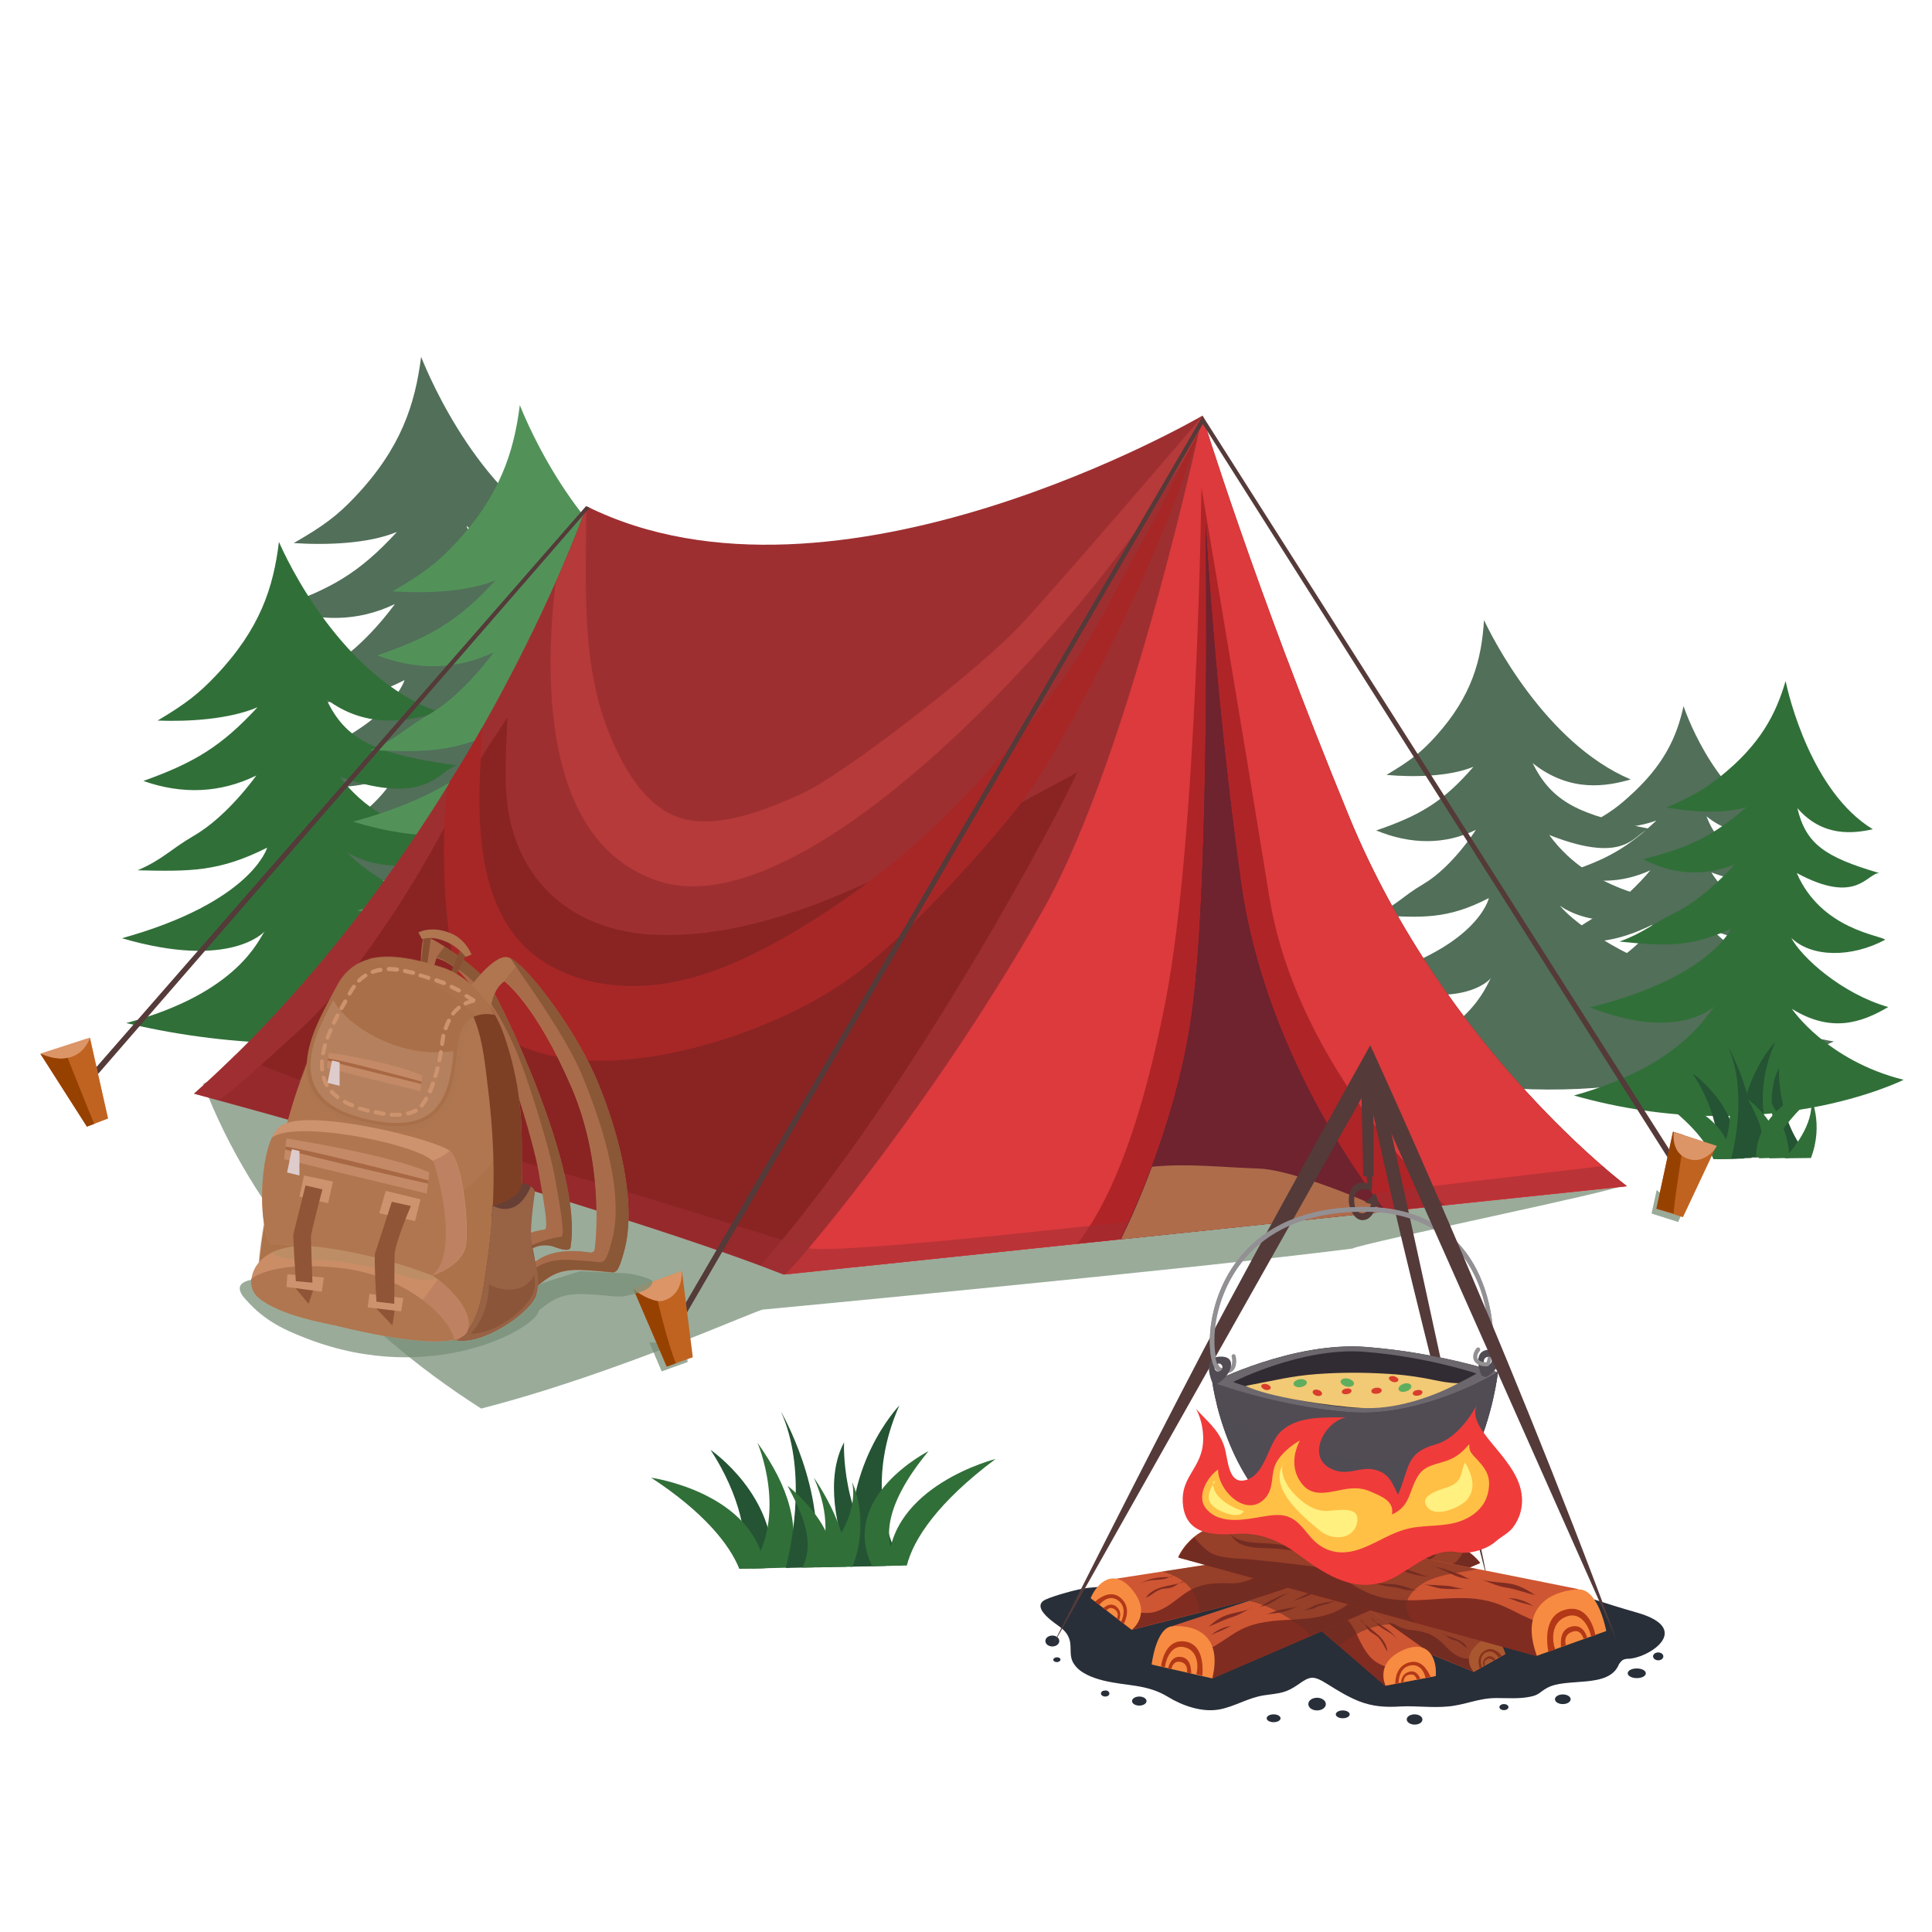 <?xml version="1.0" encoding="utf-8"?>
<!-- Generator: Adobe Illustrator 25.4.1, SVG Export Plug-In . SVG Version: 6.00 Build 0)  -->
<svg version="1.1" id="レイヤー_1" xmlns="http://www.w3.org/2000/svg" xmlns:xlink="http://www.w3.org/1999/xlink" x="0px"
	 y="0px" viewBox="0 0 640 640" style="enable-background:new 0 0 640 640;" xml:space="preserve">
<style type="text/css">
	.st0{fill:#526F59;}
	.st1{fill:#316F39;}
	.st2{fill:#529259;}
	.st3{opacity:0.75;fill:#788F78;}
	.st4{fill:#245433;}
	.st5{fill:#9E2F31;}
	.st6{fill:#892423;}
	.st7{fill:#A72726;}
	.st8{fill:#B53A39;}
	.st9{fill:#DC3A3D;}
	.st10{fill:#AF2427;}
	.st11{fill:#D43D36;}
	.st12{opacity:0.55;fill:#9F2F31;}
	.st13{fill:#6E232F;}
	.st14{fill:#AE6C4B;}
	.st15{fill:#543A39;}
	.st16{fill:#C06320;}
	.st17{fill:#974100;}
	.st18{fill:#DC9567;}
	.st19{fill:#282F39;}
	.st20{fill:#CE5633;}
	.st21{fill:#812C21;}
	.st22{fill:#F78B41;}
	.st23{fill:#B33817;}
	.st24{opacity:0.55;fill:#682C21;}
	.st25{fill:#312B33;}
	.st26{fill:#514C53;}
	.st27{opacity:0.75;fill:#514C53;}
	.st28{fill:#6B676D;}
	.st29{fill:#F2C975;}
	.st30{fill:#5FAE5E;}
	.st31{fill:#D93D2C;}
	.st32{fill:#939094;}
	.st33{fill:#F03B3B;}
	.st34{fill:#FFC045;}
	.st35{fill:#FFF080;}
	.st36{fill:#A96C4A;}
	.st37{fill:#8A5737;}
	.st38{fill:#AF7650;}
	.st39{fill:#885032;}
	.st40{opacity:0.32;fill:#AF7650;}
	.st41{opacity:0.32;fill:#A86A41;}
	.st42{opacity:0.5;fill:#AF7650;}
	.st43{fill:#7E4025;}
	.st44{fill:#683F34;}
	.st45{fill:#986245;}
	.st46{opacity:0.32;fill:#6F3B25;}
	.st47{fill:#CA8D66;}
	.st48{opacity:0.65;fill:#B68D66;}
	.st49{fill:#BE8162;}
	.st50{fill:#CD936E;}
	.st51{fill:#A86F49;}
	.st52{fill:#B5805D;}
	.st53{fill:#C48A67;}
	.st54{fill:#A86844;}
	.st55{fill:#DECCCD;}
	.st56{fill:#905536;}
</style>
<g>
	<path class="st0" d="M557.7,233.9c-2.2,10-6.3,19.5-18.2,30.1c-4.5,4.1-8,6.4-15.8,10.4c7.6,0.5,17.8,0.1,25-2.6
		c-9.9,9.4-17.1,13.2-30.5,17.5c9.3,3.5,19.1,3.3,28.5-1c0,0-8.1,10-17.2,14.9c-6.8,3.7-8.7,6.1-15.8,9c13.7,0.2,21.1,0.3,33.7-5.9
		c0,0-5.2,13.9-40.3,24c27.8,7.9,37.5-2.6,37.5-2.6c-1.6,1.8-8.2,16.5-39.3,25.8c59,12.2,102.2-8.5,102.2-8.5
		c-26-4.2-38.5-17.9-38.5-17.9c13.2,6,22.9,2.7,31.6-2.3c-16-2.9-30-12.3-33.7-17.4c7.1,5,20.2,4.3,31-1.7
		c-1.5-1.2-21.5-1.3-31-16.7c20.6,7.6,23-1.8,27.3-2.3c-18.6-3.1-25.2-6.3-28.9-16.3c9.1,7.6,19.3,5.5,25.6,3.8
		C569.3,265.4,559.1,238.1,557.7,233.9z"/>
	<path class="st0" d="M139.5,118.2c-2,15.8-6.7,30.4-22,46.5c-5.7,6-10.1,9.4-20.2,15.2c10.5,0.7,24.6,0.3,34.2-3.7
		c-12.5,13.6-21.8,18.9-39.2,24.9c13.1,5,26.3,4.9,38.5-1c0,0-9.8,13.9-21.3,20.5c-8.5,4.9-10.6,8.1-19.5,11.9
		c18.1,0.7,27.9,0.9,44-7.2c0,0-5.3,18.7-49.7,30.9c37.1,11.2,48.5-2.1,48.5-2.1c-1.9,2.4-8.7,21.1-47.1,31.5
		c76.9,18,133.2-6.4,133.2-6.4c-35.6-6.6-53.5-25.1-53.5-25.1c18.4,8.5,31.3,4.4,43-2.1c-22.2-4.4-42.2-17.6-47.8-24.8
		c10.2,7.1,28.2,6.4,43-1.6c-2.2-1.7-30.2-2.3-44.9-24.3c29.5,11.2,32.4-2.3,38.4-3c-26.7-4.7-36.3-9.5-42.6-24.1
		c13.6,11.3,28,8.2,37,5.7C159.8,166.8,142.1,124.8,139.5,118.2z"/>
	<path class="st0" d="M491.6,205.4c-0.8,13-3.9,25.1-16,38.5c-4.6,5.1-8.1,7.9-16.3,12.8c8.9,0.8,20.8,0.6,28.8-2.7
		c-10,11.6-17.7,16.1-32.2,21.1c11.4,4.7,22.7,4.8,33-0.2c0,0-7.7,12.2-17.3,17.9c-7.2,4.2-8.8,7.1-16.3,10.3
		c15.7,1,24.2,1.5,37.9-5.6c0,0-3.6,17-41.9,27.1c33.2,11.5,42.6-0.6,42.6-0.6c-1.6,2.2-6.6,19.6-40.3,28.3
		c70.6,20.3,120.7-1.6,120.7-1.6c-33.6-7.6-51.3-25.7-51.3-25.7c17.4,8.6,28.8,5,38.9-0.7c-20.6-4.8-39.7-17.6-45.2-24.3
		c9.6,6.7,25.7,6.6,38.3-0.5c-2.2-1.6-27.2-2.8-41.8-22.9c26.9,10.6,28.3-1.5,33.5-2c-23.9-4.6-32.6-9-39-21.8
		c12.6,10,24.8,7.6,32.5,5.4C511.8,246.2,494.1,210.8,491.6,205.4z"/>
	<path class="st1" d="M92.4,179.5c-1.8,14.9-6.1,28.7-20.9,44.3c-5.5,5.8-9.7,9.2-19.3,14.9c10.1,0.4,23.7-0.4,33.1-4.4
		c-12.1,13.1-21.1,18.4-37.8,24.4c12.7,4.5,25.4,4.1,37.4-1.8c0,0-9.4,13.4-20.6,19.9c-8.2,4.8-10.2,7.8-18.7,11.5
		c17.5,0.4,27,0.5,42.9-7.5c0,0-5,18-48.1,30c36.2,10.6,47.3-2.3,47.3-2.3c-1.9,2.3-8.4,20.4-45.9,30.4
		c76.4,18.1,134.2-5.8,134.2-5.8c-37.2-6.7-55.7-24.7-55.7-24.7c18.9,8.2,32.1,4.1,44.1-2.3c-23.1-4.2-43.6-16.9-49.4-23.8
		c10.4,6.7,28.7,5.9,43.8-2.2c-2.3-1.7-30.9-1.8-46.1-22.7c30,10.2,32.7-2.9,38.8-3.8c-27.3-3.9-36.9-8.2-43.4-22
		c13.8,10.4,28.2,7.1,37.3,4.3C113.1,224.4,95,185.5,92.4,179.5z"/>
	<path class="st1" d="M591.5,225.6c-3.2,10.9-8.3,21-21.7,31.7c-5.2,4.1-9.1,6.5-17.8,10.2c8,1.4,18.8,2.2,26.5-0.1
		c-11.3,9.8-19.4,13.5-34.2,17.2c9.6,5.1,20,5.9,30.3,1.8c0,0-9.6,11-19.8,16c-7.8,3.8-10.1,6.5-18.3,9.5
		c14.9,1.5,22.9,2.1,36.9-4.2c0,0-7.1,16.2-46.7,26c29.7,11.7,41.3-0.5,41.3-0.5c-2,2.1-10.7,19.7-46.6,29.7
		c63.2,17.9,109.2-5.2,109.2-5.2c-25.6-6.4-37-23.5-37-23.5c12.9,8,22.9,4.7,31.9-0.6c-15.6-4.5-28.8-16.6-32.1-22.9
		c6.7,6.5,19.9,6.6,31.1,0.6c-1.4-1.5-21.2-3.3-29.3-22.1c19.8,10.7,23.1,0.2,27.3,0c-18.1-5.3-24.3-9.7-27.1-21.5
		c8.4,9.7,18.6,8.4,25,7C600.1,262.4,592.5,230.4,591.5,225.6z"/>
	<path class="st2" d="M172.2,134.2c-2,15.8-6.7,30.4-22,46.5c-5.7,6-10.2,9.4-20.2,15.2c10.5,0.7,24.6,0.3,34.2-3.7
		c-12.5,13.6-21.8,18.9-39.2,24.9c13.1,5,26.3,4.9,38.5-1c0,0-9.8,13.9-21.3,20.5c-8.5,4.9-10.6,8.1-19.5,11.9
		c18.1,0.7,27.9,0.9,44-7.2c0,0-5.3,18.7-49.7,30.9c37.1,11.2,48.5-2.1,48.5-2.1c-1.9,2.4-8.7,21.1-47.1,31.5
		c76.9,18,133.2-6.4,133.2-6.4c-35.6-6.6-53.5-25.1-53.5-25.1c18.4,8.5,31.3,4.4,43-2.1c-22.2-4.4-42.2-17.6-47.8-24.8
		c10.2,7.1,28.2,6.4,43-1.6c-2.2-1.7-30.2-2.3-44.9-24.3c29.5,11.2,32.4-2.3,38.4-3c-26.7-4.7-36.3-9.5-42.6-24.1
		c13.6,11.3,28,8.2,37,5.7C192.6,182.8,174.8,140.8,172.2,134.2z"/>
	<path class="st3" d="M548.8,394.2l-1.7,7.8l0,0l8.8,2.8l2.2-4.8C554.8,398.9,551.7,396.8,548.8,394.2z"/>
	<g>
		<path class="st4" d="M590.9,383.5c-3.5-9.1-6.1-21.1-1.6-29.7c0,0-0.8,17.9,10.2,29.5L590.9,383.5z"/>
		<path class="st4" d="M588.7,383.3l-11.6,0.2c-3.4-23.5,11-38.4,11-38.4C580.7,362,584.6,375.4,588.7,383.3z"/>
		<path class="st4" d="M568.6,384c1.2-7.1-0.7-17.3-7.9-28.4c0,0,15.8,10.8,14.7,28.2L568.6,384z"/>
		<path class="st1" d="M586.1,383.3c1.6-6.3,7.5-15.1,21.2-25.5c0,0-25.4,6.4-25.6,25.5L586.1,383.3z"/>
		<path class="st1" d="M567.6,384c-2.3-5.9-8.6-13.6-21-21.8c0,0,24.6,3.4,27.2,21.6L567.6,384z"/>
		<path class="st1" d="M568.6,384c9-13.1,1.5-30.1,1.5-30.1c7.7,10.8,10.3,20,7.7,29.9L568.6,384z"/>
		<path class="st1" d="M586.1,383.7c1.7-6,2.8-12.4-1.3-21.4c0,0,8.3,11.5,7.8,21.3L586.1,383.7z"/>
		<path class="st4" d="M573.5,383.8c1.7-6.9,4.9-23.9-1.2-37.4c0,0,11.1,19,7.9,37.2L573.5,383.8z"/>
		<path class="st1" d="M582.6,383.7c3.3-6.5-0.4-13.7-3.6-19.6c0,0,12.4,9.4,10.5,19.4L582.6,383.7z"/>
		<path class="st1" d="M591.2,383.7c4.3-4.7,10.1-12.7,8.6-20.3c0,0,4.4,8.9,0.1,20.2L591.2,383.7z"/>
	</g>
	<polygon class="st3" points="215.1,444.7 219.2,454.3 222.2,453.2 227.8,451.2 227,444.7 	"/>
	<path class="st3" d="M538.4,392.5c-4.4-3.6-17.9-12.4-23.2-17.6c-6.2-0.3-12.4-0.4-18.7-0.4c-11.4,0.1-22.9-0.1-33.7-4
		c-12.8-4.7-25.1-10.6-38.9-11.5c-12.9-0.8-25.8-0.3-38.6,0.7c-26.6,2.1-52.2,4-78.6-0.7c-8.1-1.5-16.3-3.1-24.5-4.7h-92.3
		c-1.5,0.6-3.1,1.2-4.6,1.9c-9.9,4.4-19.5,8.2-30.6,7.6c-12.2-0.7-23.9-3.8-36-5.2c-13.6-1.6-27.3-2.2-41-2.1c-2.3,0-4.6,0-6.9,0.1
		c-0.3,0.3-0.5,0.5-0.8,0.8c-0.2,0.2-0.4,0.4-0.6,0.5c-0.2,0.2-1,0.6-2.1,1.1c16.4,42.8,48.9,80.1,92.1,107.6
		c45.2-11.6,92.3-33.2,93.5-32.8c0,0,142.9-13.5,195.1-20.2C452.5,411.5,534,394.9,538.4,392.5z"/>
	<g>
		<path class="st5" d="M194.3,167.7c0,0-39.5,113.9-130,194.6c0,0,135.4,36.4,195.3,59.9l279.3-29.3c0,0-60.1-44.9-92-122.4
			c-31.8-77.5-48.6-132.8-48.6-132.8S276.8,208.7,194.3,167.7z"/>
		<path class="st6" d="M353.3,257.8c-18.1,9.5-35.9,19.8-54.2,28.9c-24.6,12.3-53.5,24-81.4,23c-27.6-0.9-47.4-17.6-49.9-45.7
			c-0.7-8.1-0.1-17.2,0.3-26.4c-3.6,5.6-7.6,11.1-10.5,16.7c-8.4,16.4-16.9,32.6-27.1,48c-9.6,14.4-20,29-33,40.5
			c-2.2,1.9-21.4,19.8-24.9,21.6c28.9,7.9,126.2,35,179.4,54.7c50.8-58.2,99.8-151.5,104.9-163.4
			C355.7,256.5,354.5,257.2,353.3,257.8z"/>
		<path class="st7" d="M159.7,241c-3.1,5.7-6.8,11.8-10.7,17.9c-2.9,4.6-4.3,62.1,8.3,76.9c8,9.3,20.4,13.7,32.6,15.1
			c28.9,3.3,70.4-10.7,93.6-28.3c17-12.9,42-40.1,55.1-57c12.5-16,50.2-87.5,59.7-127.9c-8.8,23.7-23.6,47.7-29.3,59.1
			c-12.9,25.5-29.5,46-49.3,66.8c-17.3,18.2-37.3,34-59.1,46.5c-12.2,7-25.2,13.1-39.1,15.5c-13.9,2.4-28.8,0.8-40.8-6.6
			c-22.4-13.9-22.9-44.9-21.4-68.3C159.5,248.7,159.6,242.9,159.7,241z"/>
		<path class="st8" d="M409,256.1c-7,12.8-14.7,24.5-24.1,35.7c-8,9.5-14.1,18.9-20.4,29.5c-14.9,25-34,45.7-53.2,67.2
			c-9.2,10.4-18.1,21.2-27.7,31.2l255.3-26.8c0,0-60.1-44.9-92-122.4c-7.7-18.8-14.6-36.3-20.5-52C421.8,231.6,415.6,244,409,256.1z
			"/>
		<g>
			<path class="st9" d="M260.1,422.2l278.8-29.2c0,0-60.1-44.9-92-122.4c-31.8-77.5-48.6-132.8-48.6-132.8s-23.6,112-52.7,163.5
				C311.8,361.3,268.7,413.6,260.1,422.2z"/>
			<path class="st10" d="M398,161.5c0,0-1.4,115.6-11.8,169.6c-9.3,48-20.5,69.5-29.3,80.9l121.6-12.8
				c-18.1-18-50.7-56.2-58.1-102.5C410.6,236,398,161.5,398,161.5z"/>
			<path class="st11" d="M260.1,422.2L260.1,422.2L260.1,422.2C260.1,422.2,260.1,422.2,260.1,422.2z"/>
		</g>
		<path class="st12" d="M412,400.3c-22,2.6-135.4,15.8-144.4,13.1c-9.1-2.8-68.9-21.9-88-26.7c-20.4-5.1-97.2-35.4-101.6-37.3
			c-4.5,4.4-9.1,8.7-13.8,12.9c0,0,135.4,36.4,195.3,59.9l279.3-29.3c0,0-3-2.3-8.1-6.6C530.8,386.3,443,396.6,412,400.3z"/>
		<path class="st13" d="M371.2,410.5l87.8-9.2c-8.2-10.4-40.2-54-47.9-108.9c-8.8-63.1-11.7-119.1-11.7-119.1S401,290,394.9,335
			C390.6,366.8,378.6,395.3,371.2,410.5z"/>
		<path class="st13" d="M371.2,410.5l87.8-9.2c-8.2-10.4-40.2-54-47.9-108.9c-8.8-63.1-11.7-119.1-11.7-119.1S401,290,394.9,335
			C390.6,366.8,378.6,395.3,371.2,410.5z"/>
		<path class="st13" d="M371.2,410.5l87.8-9.2c-8.2-10.4-40.2-54-47.9-108.9c-8.8-63.1-11.7-119.1-11.7-119.1S401,290,394.9,335
			C390.6,366.8,378.6,395.3,371.2,410.5z"/>
		<path class="st14" d="M417.1,387.1c-12.5-0.4-23.4-1.8-35.5-0.6c-3.6,9.7-7.3,18-10.3,24.1l87.6-9.2c0,0-0.1-0.1-0.1-0.1
			C456.5,399.2,428.6,387.5,417.1,387.1z"/>
		<path class="st8" d="M398.9,139.3c-0.3-1-0.5-1.5-0.5-1.5s-52.8,61.8-62.5,71.5c-14.9,14.9-56.6,47.4-70.5,53.7
			c-11.3,5.1-28,12-40.5,7.8c-11.8-4-19.2-17.8-23.6-29.2c-8.9-22.8-7.1-49.3-7.1-73.2c0-0.1,0-0.2,0-0.3c-0.6,1.8-4,11-10.2,25.1
			c-3.9,33.8-3.6,86.6,34.5,98.8C272.3,309.1,377,186.9,398.9,139.3z"/>
		<g>
			<polygon class="st15" points="225.3,438.7 223.6,437.7 398.4,137.8 399,139.5 			"/>
		</g>
		<g>
			<polygon class="st15" points="30.2,358.4 28.7,357.2 194.1,167.7 195.3,168.2 			"/>
		</g>
		<g>
			<path class="st15" d="M556.4,386.2l-158-248.4l-0.5,1.8l157.3,248.2C555.5,387.2,555.9,386.6,556.4,386.2z"/>
		</g>
		<polygon class="st16" points="554.2,374.9 548.7,400.4 557.5,403.2 568.6,379.6 		"/>
		<path class="st17" d="M557.6,376.7c0-0.2,0.1-0.5,0.1-0.7l-3.5-1.1l-5.5,25.5l5.7,1.6C555.1,393.5,557,385.2,557.6,376.7z"/>
		<path class="st18" d="M554.4,375.6c-0.2,3.2,0.8,7.7,6.1,8.6c2.9,0.5,6-1.2,8-4.2l0.2-0.4l-14.2-4.6
			C554.4,375.2,554.5,375.4,554.4,375.6z"/>
		<polygon class="st16" points="209.8,426.9 220.8,452.7 229.5,449.6 225.9,421.1 		"/>
		<path class="st17" d="M216.6,424.5l-6.8,2.5l11.1,25.7l3-1.1C221.7,446.7,217,428.5,216.6,424.5z"/>
		<path class="st18" d="M219.6,430.9c6.9-1.9,6.2-9.6,6.3-9.9l-16.1,5.9l0.1,0.2C212.5,429.3,217.3,431.6,219.6,430.9z"/>
		<polygon class="st18" points="13.4,349 28.8,373.2 35.7,370.5 29.8,343.7 		"/>
		<path class="st16" d="M29.8,343.9c-1.5,3.7-4.1,6.1-8.2,6.7c-2.8,0.4-5.6-0.5-8.2-1.5l15.4,24.1l7-2.7L29.8,343.9z"/>
		<path class="st17" d="M31.1,372c-2.1-4.9-7.8-19.4-8.7-21.6c-0.3,0.1-0.5,0.1-0.8,0.2c-2.8,0.4-5.6-0.5-8.2-1.5l15.4,24.1l2.4-0.9
			C31.2,372.2,31.1,372.1,31.1,372z"/>
	</g>
	<g>
		<g>
			<path class="st19" d="M542.3,534.2c-22.7-6.5-25.5-9.3-37.4-10.2c-16.6-1.2-31.4-8-47.9-8.7c-8.7-0.4-16.5-2.2-25.3-1.3
				c-1.7,0.2,0.7,0.3-0.6,1.3c-3.5-0.2-6.9,1.8-10.2,2.8c-7.3,2.2-15.1,3.1-22.6,3.6c-2.3,0.2-4.6,0.3-6.9,0.4
				c-10.1,2.3-20.6,2.9-31,3.9c-3.3,0.3-11.6,2.7-14.1,3.9c-4.2,2.1,0.6,6.1,4.5,8.8c1.5,1.1,2.9,2.4,3.5,4.5
				c0.8,2.6-0.3,5.3,1.4,7.9c2,3.2,6.3,4.7,9.8,5.6c7.8,1.9,14.3,1.1,21.4,5.4c4.7,2.9,11.2,5.2,16.9,4.2c5.1-0.9,9.6-3.9,14.9-4.7
				c5.6-0.8,7.2-0.7,11.5-3.7c3.8-2.7,4.9-2.9,9.4-0.1c3.7,2.3,6.7,4.2,10.7,5.8c4.4,1.7,8.6,2,13.4,1.7c5.3-0.3,10.5,0.5,15.9,0
				c5.8-0.5,10.1-2.8,16.1-2.8c3.7,0,7.5,0.3,11-0.4c3.2-0.6,3.2-1.5,5.7-2.9c6.4-3.7,20.6,0.4,23.9-7.9c1-1.5,1.5-1.6,2.6-1.8
				C545.6,549.7,561.5,539.7,542.3,534.2z"/>
			<path class="st19" d="M439.2,564.5c0,1.2-1.3,2.1-2.9,2.1c-1.6,0-2.9-0.9-2.9-2.1c0-1.2,1.3-2.1,2.9-2.1
				C437.8,562.4,439.2,563.3,439.2,564.5z"/>
			<path class="st19" d="M447.1,567.9c0,0.7-1,1.3-2.3,1.3s-2.3-0.6-2.3-1.3c0-0.7,1-1.3,2.3-1.3S447.1,567.2,447.1,567.9z"/>
			<ellipse class="st19" cx="421.9" cy="569.2" rx="2.3" ry="1.3"/>
			<path class="st19" d="M471.2,569.6c0,1-1.2,1.7-2.6,1.7c-1.4,0-2.6-0.8-2.6-1.7c0-1,1.2-1.7,2.6-1.7
				C470.1,567.9,471.2,568.7,471.2,569.6z"/>
			<ellipse class="st19" cx="517.7" cy="562.9" rx="2.6" ry="1.6"/>
			<ellipse class="st19" cx="498.2" cy="565.5" rx="1.5" ry="1"/>
			<ellipse class="st19" cx="377.4" cy="563.5" rx="2.4" ry="1.5"/>
			<path class="st19" d="M367.5,561c0,0.6-0.6,1-1.4,1c-0.8,0-1.4-0.5-1.4-1c0-0.6,0.6-1,1.4-1C366.8,559.9,367.5,560.4,367.5,561z"
				/>
			<path class="st19" d="M350.9,543.6c0,1-1,1.8-2.3,1.8s-2.3-0.8-2.3-1.8c0-1,1-1.8,2.3-1.8S350.9,542.6,350.9,543.6z"/>
			<path class="st19" d="M351.3,549.8c0,0.4-0.6,0.8-1.2,0.8c-0.7,0-1.2-0.4-1.2-0.8c0-0.4,0.6-0.8,1.2-0.8
				C350.8,549,351.3,549.3,351.3,549.8z"/>
			<path class="st19" d="M545.2,554.3c0,0.9-1.3,1.6-3,1.6c-1.6,0-3-0.7-3-1.6c0-0.9,1.3-1.6,3-1.6
				C543.9,552.7,545.2,553.4,545.2,554.3z"/>
			<path class="st19" d="M551,548.7c0,0.7-0.7,1.3-1.7,1.3c-0.9,0-1.7-0.6-1.7-1.3c0-0.7,0.7-1.3,1.7-1.3
				C550.3,547.4,551,548,551,548.7z"/>
		</g>
		<g>
			<g>
				<path class="st20" d="M498.6,547.9l-10.4,5.9l-59.4-24.2c0,0,7-4.4,12.2-2.8c5.2,1.6,53.6,16.1,53.6,16.1
					S498.4,546.1,498.6,547.9z"/>
				<path class="st21" d="M435.2,526.9c0.1,0,0.1,0.1,0.2,0.1c2,1.2,4,2.7,6.1,3.7c3.7,1.7,7.3,3.4,11.1,4.8c2.9,1.1,6,1.9,9.1,2.4
					c1.7,1.1,3.6,1.8,5.2,2c4.8,0.5,7.8,1.2,11.3,4.8c1.4,1.5,2.7,2.8,4.5,3.8c3.9,2.2,7.4-0.4,9.9,2.8l-4.3,2.5l-59.4-24.2
					C428.8,529.6,431.7,527.8,435.2,526.9z"/>
				<path class="st22" d="M488.2,553.8c0,0-4.2-4.1,1-9c5.2-5,8.6-0.5,9.4,3.1L488.2,553.8z"/>
				<path class="st23" d="M490.2,552.7c-0.5-1.4-1-4.1,1.5-5.8c2.4-1.6,4.6,0.2,5.8,1.6l-1.1,0.6c-0.8-1.4-2.5-2.8-4.5-1.5
					c-1.7,1.1-1.5,3.3-1,4.7L490.2,552.7z"/>
				<path class="st23" d="M491.4,552c-0.2-0.9-0.3-2.2,1-3c1.2-0.8,2.3-0.1,3,0.7l-0.8,0.4c-0.4-0.6-1.1-1-2.1-0.4
					c-0.8,0.5-0.8,1.3-0.6,1.9L491.4,552z"/>
			</g>
			<path class="st21" d="M487.9,543.2c-1.8-2-4.6-2.5-7-2.8c-0.3-0.2-0.7-0.4-1-0.7c0.9,0.4,1.6,1.1,2.6,1.4c0.9,0.3,2,0.4,2.9,0.7
				C486.6,542.2,487.2,542.5,487.9,543.2z"/>
			<path class="st21" d="M486.1,546.1c-1.4-3.3-6-3.6-8.5-5c1.1,0.1,1.9,1.4,2.9,1.8c0.8,0.4,1.6,0.4,2.4,0.8
				c0.8,0.4,1.5,1.1,2.1,1.6C485.4,545.6,486,545.9,486.1,546.1z"/>
		</g>
		<path class="st24" d="M492.5,551.3l6.1-3.5c-0.6-2.4-2.4-5.3-5.1-5.3c-7-2.1-47.7-14.3-52.5-15.8c-1.9-0.6-4-0.4-5.9,0.1l0,0l0,0
			c-2.6,0.7-4.9,1.9-5.8,2.4c0,0,0,0,0,0c-0.1,0.1-0.3,0.2-0.3,0.2c0,0,0,0,0,0c-0.1,0-0.1,0.1-0.1,0.1c0,0,0,0,0,0h0l0,0l59.4,24.2
			l2.3-1.3l0.3-0.2l0,0L492.5,551.3L492.5,551.3z"/>
		<g>
			<g>
				<path class="st20" d="M472.5,546.7c0,0-17.6-12.5-34.5-24.5c-5.6-0.9-11.3,1-15,5.1l36,31.1l16.6-3.2
					C476.1,552.7,472.5,546.7,472.5,546.7z"/>
				<path class="st21" d="M453.9,548.9c-1.9-2.2-3.1-4.5-4.3-7.2c-3-6.5-6.8-8.7-12.9-11.5c-2.1-1-4.3-2.8-6.1-5
					c-0.9-0.5-1.8-1-2.8-1.5c-1.9,0.9-3.5,2.1-5,3.7l36,31.1l6.9-1.3C464,551.7,458.1,553.5,453.9,548.9z"/>
				<path class="st22" d="M459,558.4c0,0-3.7-7.3,5.4-11.6s11.7,3.2,11.2,8.4L459,558.4z"/>
				<path class="st23" d="M462.2,557.8c0-2.1,0.6-6,4.6-7.1c3.9-1.1,6,2.3,7.1,4.8l-1.7,0.3c-0.4-2.2-2.1-4.9-5.4-4
					c-2.7,0.7-3.5,3.7-3.5,5.7L462.2,557.8z"/>
				<path class="st23" d="M464.1,557.4c0.1-1.3,0.6-3,2.7-3.6c2-0.6,3.1,0.9,3.7,2.3l-1.2,0.2c-0.3-1-0.9-1.9-2.6-1.5
					c-1.3,0.3-1.7,1.3-1.7,2.3L464.1,557.4z"/>
			</g>
			<path class="st21" d="M463.3,544.1c-1.5-3.4-5-5.4-8-6.9c-0.3-0.5-0.7-0.8-1-1.4c1.1,1,1.7,2.2,2.9,3.1c1.1,0.8,2.4,1.5,3.6,2.2
				C462.1,542.1,462.7,542.8,463.3,544.1z"/>
			<path class="st21" d="M459.6,547.1c-0.4-5.1-6.4-7.5-9.1-10.6c1.4,0.6,2,2.7,3.1,3.7c0.9,0.9,1.9,1.2,2.9,2.1
				c0.9,0.9,1.5,2.1,2.1,3.1C458.9,546.2,459.5,546.9,459.6,547.1z"/>
		</g>
		<path class="st24" d="M460.3,538.1c-6.3-4.5-14.4-10.2-22.3-15.8c-3.5-0.5-7,0-10,1.4l0,0c0,0,0,0,0,0c-0.1,0-0.1,0.1-0.2,0.1
			c-0.5,0.2-1,0.5-1.4,0.8c-0.2,0.1-0.3,0.2-0.5,0.3c-0.4,0.3-0.7,0.5-1.1,0.8c-0.1,0.1-0.3,0.2-0.4,0.3c-0.5,0.4-0.9,0.8-1.3,1.3
			l20.7,17.9C447.8,541.5,454.2,538.4,460.3,538.1z"/>
		<g>
			<g>
				<path class="st20" d="M361.4,529.5l13.6,10.4l88.6-22.5c0,0-9-7.6-16.7-6.4c-7.7,1.2-78.8,12.2-78.8,12.2S362,527,361.4,529.5z"
					/>
				<path class="st21" d="M455.1,512.4c-0.1,0-0.2,0.1-0.3,0.1c-3.1,1.3-6.1,3-9.3,4c-5.5,1.6-11,3.3-16.6,4.6
					c-4.4,1-8.9,1.5-13.4,1.6c-2.6,1.2-5.4,1.9-7.8,1.8c-6.8-0.2-11.2,0.1-16.9,4.6c-2.3,1.8-4.4,3.4-7.1,4.5
					c-5.9,2.3-10.4-2-14.5,2l5.6,4.3l88.6-22.5C463.6,517.5,459.9,514.3,455.1,512.4z"/>
				<path class="st22" d="M374.9,539.9c0,0,6.7-5,0.4-13c-6.3-8-12-2.4-14,2.5L374.9,539.9z"/>
				<path class="st23" d="M372.3,537.9c0.9-1.9,2.2-5.7-1-8.5c-3-2.7-6.5-0.6-8.6,1.2l1.4,1.1c1.4-1.8,4.1-3.5,6.7-1.2
					c2.1,1.9,1.5,5,0.5,6.8L372.3,537.9z"/>
				<path class="st23" d="M370.7,536.7c0.5-1.3,0.8-3-0.8-4.4c-1.6-1.4-3.2-0.6-4.4,0.4l1,0.8c0.7-0.8,1.7-1.3,3-0.2
					c1,0.9,0.9,2,0.5,2.9L370.7,536.7z"/>
			</g>
			<path class="st21" d="M377.4,525c2.9-2.4,7-2.6,10.4-2.6c0.4-0.3,1-0.5,1.6-0.8c-1.4,0.4-2.5,1.3-4,1.5c-1.4,0.3-2.8,0.2-4.2,0.4
				C379.4,523.8,378.6,524.1,377.4,525z"/>
			<path class="st21" d="M379.5,529.4c2.7-4.4,9.2-3.9,13-5.5c-1.5-0.1-3,1.6-4.5,2c-1.2,0.4-2.3,0.2-3.5,0.6
				c-1.2,0.4-2.3,1.2-3.3,1.9C380.5,528.9,379.6,529.2,379.5,529.4z"/>
		</g>
		<path class="st24" d="M393.7,525.4c2.2,2.4,3.5,5.6,3.7,8.8l66.1-16.7c0,0-0.1,0-0.1-0.1c0,0,0,0,0,0c-0.1-0.1-0.3-0.2-0.5-0.4
			c0,0,0,0,0,0c-1.3-1-4.2-3.1-7.8-4.6c0,0,0,0,0,0l0,0c-2.6-1.1-5.5-1.8-8.3-1.3c-5.3,0.8-40.1,6.2-61.7,9.5
			C388.6,521.6,391.7,523.2,393.7,525.4z"/>
		<path class="st15" d="M492.8,523.7c0,0-34.6-132.3-40.3-167.4l2.5-7.8C455,348.5,486.5,491.2,492.8,523.7z"/>
		<path class="st15" d="M453.9,346.3c0,0-35.9,64.1-55.5,101.4c-18.2,34.7-50.3,98.5-50.3,98.5L455,356.7L453.9,346.3z"/>
		<path class="st15" d="M457.1,399.7l-1.5-4.4l-3.4,3l2,0.6c-0.3,1-1.1,2.7-2.5,3c-2.3,0.4-3.5-2.5-3-5.6c0.3-1.9,3.2-3.3,5.7-1.6
			l0.2-5.1h0.4v-35.5h-4.2l0.8,35.5h1.1l0.3,2.4c0,0-4.9-1.6-6,3.7c-0.4,1.7-0.2,3.5,0.5,5.1c0.4,1.1,1.1,2.2,2.2,2.9
			c1.2,0.8,2.9,0.6,4-0.4c0.9-0.8,1.8-2,2-4L457.1,399.7z"/>
		<g>
			<path class="st20" d="M401.7,555.9l88.6-38.2c0,0-6.6-9.5-19.1-5.9c-12.8,3.7-82.7,26.8-82.7,26.8L401.7,555.9z"/>
			<path class="st21" d="M397.2,547.5c5.4-1.5,9.2-5.3,13.9-7.7c10.7-5.4,23.2-1,33.4-7c5-3,7.7-7.4,13.6-8.9
				c4.9-1.2,9.7-2.4,14.5-3.5c3.1-0.7,7.9-1,10.1-3.4c1.1-1.2,1.8-2.4,2.4-3.7c3.4,2,5.2,4.5,5.2,4.5l-88.6,38.2l-6.1-8
				C396.1,547.8,396.6,547.6,397.2,547.5z"/>
			<path class="st22" d="M381.5,551.4c0,0,1.4-12.3,6.9-12.7c5.5-0.4,17,1.3,13.2,17.3L381.5,551.4z"/>
			<path class="st23" d="M392.7,543.8c5.6,0.9,5.9,7.7,5.6,11.3l-2-0.5c0.8-2.9,0.5-8.1-4.2-9c-4-0.8-5.9,3.9-6.2,6.7l-1.3-0.3
				C385,549.4,386.6,542.8,392.7,543.8z"/>
			<path class="st23" d="M391.4,548.9c2.8,0.5,3.2,3.4,3.2,5.5l-1.4-0.3c0.2-1.5-0.1-3.2-2.3-3.6c-1.8-0.3-2.6,1.1-2.9,2.5l-1.1-0.2
				C387.4,550.9,388.5,548.4,391.4,548.9z"/>
			<path class="st21" d="M476.4,513.6c-0.1,0-0.2,0-0.3,0c-1.8,2.5-5.8,2.7-8.7,3.3c-1.8,0.4-3.5,0.7-5.2,1.4
				c-1.3,0.6-2.2,1.5-3.4,2.1c0.1,0-0.1,0.1-0.1,0.1c1.2-0.8,3.1-1,4.5-1.4c1.9-0.5,3.9-0.9,5.8-1.1c2-0.3,3.8-0.7,5.4-1.8
				c0.7-0.4,1-0.9,1.3-1.6C476,514.1,475.8,513.8,476.4,513.6z"/>
			<path class="st21" d="M446.7,524.4c-3.7,0.7-7.3,0.7-10.9,2.2c-2.5,1.1-4.9,2.6-7.4,3.6c3.4-0.7,6-2.2,9.2-3.4
				c2.9-1.1,5.9-1.4,8.9-2.2C446.5,524.3,446.5,524.6,446.7,524.4z"/>
			<path class="st21" d="M431,532c-2.3,0.5-4.7,0.8-7,1.3c-1.6,0.3-3.1,1.2-4.7,1.4c2.2-0.2,4.2-0.3,6.4-0.9
				C427.5,533.3,429.2,532.2,431,532z"/>
			<path class="st21" d="M415.3,532.3c-2.9,1.7-6.4,1.7-9.4,2.9c-2.3,0.9-3.7,2.1-5.5,3.6c2.6-0.9,5-2.3,7.7-3.1
				C410.8,534.9,413,533.3,415.3,532.3z"/>
			<path class="st21" d="M408,538.6c-2.8,0.3-5,1.5-7,3.2c1-0.7,2.7-1.2,3.9-1.8C406,539.6,406.9,538.9,408,538.6z"/>
			<path class="st21" d="M456.1,518.4c-1.5,1.3-4.1,0.8-6,1.2c-0.7,0.2-1.6,0.3-2.1,0.9c-0.3,0.4-0.3,0.9-0.6,1.3
				C449.5,519.2,453.9,520.7,456.1,518.4z"/>
			<path class="st21" d="M450.1,525.6c-1.4,0.3-3,0.4-4.2,1.2c-0.9,0.6-1.5,1.2-2.5,1.4c1.6,0.7,2.4-0.1,3.6-0.9
				C448.2,526.5,449,526.2,450.1,525.6z"/>
			<path class="st21" d="M442,530.4c-2.1,0.4-4.4,0.6-6.4,1.4c-1.4,0.6-2.9,1.6-4.2,1.7c1-0.2,2.1-0.3,3.1-0.5
				c0.9-0.2,1.6-0.7,2.5-1c0.9-0.3,1.9-0.5,2.7-0.7c0.4-0.1,0.8-0.3,1.2-0.5C441.2,530.8,442.4,530.4,442,530.4z"/>
			<path class="st21" d="M465.7,515c-1.6,0.3-3,0.6-4.5,1.2c-1.1,0.4-2.2,1-3.3,1.3c1.7-0.3,3.4-0.6,5-1.2
				C463.9,515.8,464.5,515.1,465.7,515z"/>
			<path class="st21" d="M427,527.7c-2.3,0.4-4.4,1.8-6.5,2.7c-1.1,0.5-2.1,1.5-3.3,1.9c2.3-0.4,3.6-1.1,5.5-2.3
				C423.4,529.5,426.7,527.5,427,527.7z"/>
		</g>
		<path class="st24" d="M423.4,534c4,2.2,8,4.7,10.8,7.9l56.1-24.2c0,0-0.4-0.6-1.3-1.5c0,0,0,0,0,0c-0.2-0.2-0.4-0.4-0.7-0.7
			c-0.1-0.1-0.2-0.1-0.2-0.2c-0.2-0.2-0.4-0.3-0.6-0.5c-0.2-0.1-0.3-0.3-0.5-0.4c-0.1-0.1-0.3-0.2-0.4-0.3c-0.3-0.2-0.5-0.4-0.8-0.5
			c-0.1-0.1-0.2-0.1-0.3-0.2c-0.1-0.1-0.2-0.1-0.3-0.2c0,0,0,0,0,0c-3.2-1.8-7.9-3.2-14-1.4c-7.7,2.2-36,11.5-57.4,18.5
			C417.1,531.1,420.3,532.3,423.4,534z"/>
		<g>
			<path class="st20" d="M509.1,548.5l-118.8-32.7c0,0,5.5-13.7,23.4-10.7c18,3,109.1,21.3,109.1,21.3L509.1,548.5z"/>
			<path class="st21" d="M513.4,538.2c-6.5-0.9-11.6-4.9-17.6-7c-13.9-4.9-28.4,2.3-42.3-3.4c-7-2.9-11.5-8-19.4-9
				c-6.6-0.8-13.1-1.6-19.7-2.2c-4.2-0.4-10.7-0.1-14.3-2.8c-1.8-1.4-3.2-2.9-4.4-4.5c-3.9,3.1-5.3,6.7-5.3,6.7l118.8,32.7l6.3-10.1
				C514.7,538.4,514,538.3,513.4,538.2z"/>
			<path class="st22" d="M532.1,540.3c0,0-2.6-14.1-9.3-13.8c-6.7,0.3-20.2,4.1-13.7,22L532.1,540.3z"/>
			<path class="st23" d="M518.3,533.3c-6.6,1.9-6.1,9.8-5.4,13.9l2.3-0.8c-1.2-3.2-1.4-9.3,4-11c4.7-1.5,7.3,3.7,7.9,6.8l1.4-0.5
				C527.9,538.6,525.5,531.2,518.3,533.3z"/>
			<path class="st23" d="M520.3,538.9c-3.2,0.9-3.4,4.3-3.2,6.7l1.6-0.6c-0.4-1.7-0.3-3.7,2.3-4.5c2.1-0.7,3.1,0.9,3.6,2.4l1.2-0.4
				C525.2,540.6,523.7,537.9,520.3,538.9z"/>
			<path class="st21" d="M407.3,508.3c0.1,0,0.3,0,0.4,0c3.1,3,8.4,2.7,12.5,3c2.5,0.2,4.8,0.4,7.2,1c1.8,0.5,3.3,1.6,5,2.2
				c-0.1,0,0.2,0.1,0.1,0.1c-1.7-0.9-4.2-0.9-6.2-1.2c-2.6-0.4-5.3-0.5-7.9-0.6c-2.7,0-5.2-0.3-7.7-1.5c-1-0.5-1.6-1.1-2.2-1.9
				C408,508.9,408.1,508.5,407.3,508.3z"/>
			<path class="st21" d="M448.8,517.7c4.9,0.4,9.5-0.3,14.3,1.2c3.4,1,6.6,2.5,10,3.4c-4.3-0.3-8-1.9-12.2-2.9
				c-3.9-0.9-7.7-0.9-11.7-1.4C449.1,517.5,449.1,518,448.8,517.7z"/>
			<path class="st21" d="M470.2,524.8c3,0.2,6,0.3,8.9,0.5c2.1,0.1,4,1,6,1c-2.7,0.1-5.2,0.2-8-0.1
				C474.8,525.8,472.5,524.7,470.2,524.8z"/>
			<path class="st21" d="M489.6,522.8c3.8,1.6,8,1.1,11.9,2.1c2.9,0.8,4.7,2,7.1,3.5c-3.3-0.7-6.3-2-9.7-2.5
				C495.5,525.4,492.5,523.7,489.6,522.8z"/>
			<path class="st21" d="M499.4,529.4c3.4,0,6.2,1,8.8,2.8c-1.3-0.7-3.4-1-4.9-1.5C502,530.3,500.7,529.6,499.4,529.4z"/>
			<path class="st21" d="M435.2,511.4c2.2,1.4,5.5,0.4,8.1,0.7c1,0.1,2.2,0.2,3,0.9c0.5,0.4,0.6,1.1,1.1,1.5
				C444,511.5,438.7,514.1,435.2,511.4z"/>
			<path class="st21" d="M444.7,519.7c1.9,0.1,3.9,0,5.6,0.8c1.2,0.6,2.1,1.2,3.5,1.4c-1.9,1.1-3,0.2-4.7-0.6
				C447.4,520.6,446.3,520.3,444.7,519.7z"/>
			<path class="st21" d="M456.1,524.5c2.7,0.2,5.7,0.1,8.3,0.8c1.8,0.5,3.9,1.5,5.5,1.5c-1.3-0.1-2.6,0-3.9-0.1
				c-1.2-0.1-2.1-0.6-3.3-0.8c-1.1-0.2-2.4-0.3-3.6-0.5c-0.5-0.1-1.1-0.3-1.6-0.4C457.2,524.9,455.6,524.6,456.1,524.5z"/>
			<path class="st21" d="M421.9,508.5c2.1,0.1,4.2,0.4,6.2,0.9c1.5,0.4,3.2,1,4.7,1.2c-2.3-0.2-4.6-0.2-6.8-0.8
				C424.5,509.3,423.4,508.4,421.9,508.5z"/>
			<path class="st21" d="M474.3,518.9c2.9,0.2,5.8,1.5,8.6,2.4c1.5,0.4,2.8,1.6,4.3,1.8c-2.9-0.2-4.7-0.8-7.2-2.1
				C479.1,520.6,474.7,518.5,474.3,518.9z"/>
		</g>
		<path class="st24" d="M466.8,528.9c4.8-7.4,14.3-7.3,22.5-9.1c-27.9-5.6-64.9-12.9-75.6-14.6c-18-3-23.4,10.7-23.4,10.7l78.5,21.6
			C466.3,535.4,464.9,531.9,466.8,528.9z"/>
		<path class="st25" d="M401.6,457.9c0,0,26.7-13.6,51-11.7s43.6,8.4,43.6,8.4s-6,56.3-46.8,56.3S401.6,457.9,401.6,457.9z"/>
		<path class="st26" d="M401.6,457.9c0,0,21.5,8.1,45.8,9.9s48.8-13.2,48.8-13.2s-6,56.3-46.8,56.3S401.6,457.9,401.6,457.9z"/>
		<path class="st27" d="M479.5,481.5c-10.5,3.2-21.6,2.9-32.4,1.6c-14.5-1.7-34.5-5.4-44.1-18c3.6,14.5,14.9,45.9,46.3,45.9
			c23.3,0,35.2-18.3,41.2-34.1C486.9,478.7,483.2,480.3,479.5,481.5z"/>
		<path class="st28" d="M496.1,454.6c0,0-19.4-6.6-43.6-8.4s-51,11.7-51,11.7s21.5,8.1,45.8,9.9S496.1,454.6,496.1,454.6z"/>
		<path class="st25" d="M489.1,455c0,0-16.5-5.6-37.2-7.2c-20.7-1.6-43.4,10-43.4,10s18.4,6.9,39,8.5
			C468.2,467.8,489.1,455,489.1,455z"/>
		<g>
			<path class="st29" d="M483.1,458.2c-3.8,0-7.6-1-11.4-1.7c-4-0.7-8-1.2-12-1.4c-7.9-0.5-15.8-0.5-23.7,0.1
				c-8.1,0.6-13.9,2.1-23.4,3.9c7.3,3.6,27.7,6.7,38.4,7.3C467.2,467.3,483.1,458.2,483.1,458.2z"/>
			<path class="st29" d="M421.7,459.1c0,0-0.5,0.7,1.1,0.6c1.6-0.1,5.8-0.5,4.9-1.2C426.8,457.9,423.2,457.8,421.7,459.1z"/>
			<path class="st29" d="M438.9,462.9c0,0-0.8,0.6,1.3,0.8c2.1,0.2,7.5,0.5,6.5-0.3C445.6,462.6,441,461.8,438.9,462.9z"/>
			<path class="st29" d="M449.4,462.9c0,0-0.8,0.6,1.3,0.8c2.1,0.2,7.5,0.5,6.5-0.3C456.1,462.6,451.5,461.8,449.4,462.9z"/>
			<path class="st29" d="M451.9,457.8c0,0-0.8,0.6,1.3,0.8c2.1,0.2,7.5,0.5,6.5-0.3C458.6,457.5,454,456.8,451.9,457.8z"/>
			<path class="st29" d="M434,458.6c0,0-0.8,0.6,1.3,0.8c2.1,0.2,7.5,0.5,6.5-0.3C440.7,458.3,436.1,457.6,434,458.6z"/>
			<path class="st29" d="M470.8,458.1c0,0-0.8,0.6,1.3,0.8c2.1,0.2,7.5,0.5,6.5-0.3C477.6,457.7,472.9,457,470.8,458.1z"/>
			<path class="st29" d="M465.8,463.6c0,0.3-0.4,0.5-0.9,0.5c-0.5,0-0.9-0.2-0.9-0.5c0-0.3,0.4-0.5,0.9-0.5
				C465.4,463.1,465.8,463.3,465.8,463.6z"/>
			<path class="st29" d="M461.9,462.9c0,0.3-0.4,0.5-0.9,0.5s-0.9-0.2-0.9-0.5c0-0.3,0.4-0.5,0.9-0.5S461.9,462.6,461.9,462.9z"/>
			<ellipse class="st29" cx="468.1" cy="457.3" rx="0.9" ry="0.5"/>
			<path class="st29" d="M450.1,460.7c0,0.3-0.4,0.5-0.9,0.5c-0.5,0-0.9-0.2-0.9-0.5c0-0.3,0.4-0.5,0.9-0.5
				C449.7,460.2,450.1,460.5,450.1,460.7z"/>
			<ellipse class="st29" cx="451" cy="456.3" rx="0.9" ry="0.5"/>
			<path class="st29" d="M448.1,464.9c0,0.3-0.4,0.5-0.9,0.5c-0.5,0-0.9-0.2-0.9-0.5c0-0.3,0.4-0.5,0.9-0.5
				C447.7,464.4,448.1,464.7,448.1,464.9z"/>
			<ellipse class="st29" cx="434.3" cy="463.1" rx="0.9" ry="0.5"/>
			<ellipse class="st29" cx="432.9" cy="461.4" rx="0.9" ry="0.5"/>
			<ellipse class="st29" cx="474.3" cy="460.1" rx="0.9" ry="0.5"/>
			<path class="st29" d="M443.7,455.8c0,0.3-0.4,0.5-0.9,0.5c-0.5,0-0.9-0.2-0.9-0.5c0-0.3,0.4-0.5,0.9-0.5
				C443.3,455.3,443.7,455.6,443.7,455.8z"/>
			<path class="st29" d="M437.8,457.2c-0.1,0.3-0.6,0.3-1,0.1c-0.5-0.2-0.7-0.6-0.6-0.8c0.1-0.3,0.6-0.3,1-0.1
				C437.6,456.6,437.9,456.9,437.8,457.2z"/>
			<ellipse class="st29" cx="456.7" cy="456" rx="0.9" ry="0.5"/>
			<path class="st29" d="M428.5,460.9c0,0.3-0.4,0.5-0.9,0.5c-0.5,0-0.9-0.2-0.9-0.5c0-0.3,0.4-0.5,0.9-0.5
				C428.1,460.4,428.5,460.7,428.5,460.9z"/>
			<path class="st30" d="M467.5,459c0.2,0.7-0.6,1.6-1.7,1.9c-1.2,0.4-2.3,0.1-2.5-0.6s0.6-1.6,1.7-1.9
				C466.1,458,467.2,458.3,467.5,459z"/>
			<path class="st30" d="M448.5,458.5c-0.2,0.7-1.3,1.1-2.5,0.8c-1.2-0.3-2-1.1-1.9-1.8c0.2-0.7,1.3-1.1,2.5-0.8
				C447.8,457,448.7,457.8,448.5,458.5z"/>
			<path class="st30" d="M432.9,457.9c0.1,0.7-0.8,1.4-2,1.6c-1.2,0.2-2.3-0.3-2.4-1c-0.1-0.7,0.8-1.4,2-1.6
				C431.7,456.7,432.8,457.2,432.9,457.9z"/>
			<path class="st31" d="M457.7,460.5c0.1,0.6-0.6,1.1-1.6,1.2c-0.9,0.1-1.8-0.2-1.8-0.8c-0.1-0.6,0.6-1.1,1.6-1.2
				C456.8,459.6,457.6,459.9,457.7,460.5z"/>
			
				<ellipse transform="matrix(0.286 -0.958 0.958 0.286 -130.498 747.686)" class="st31" cx="436.6" cy="461.4" rx="1" ry="1.6"/>
			<path class="st31" d="M463.2,457.3c-0.2,0.5-1,0.7-1.8,0.5c-0.8-0.3-1.4-0.9-1.3-1.4c0.2-0.5,1-0.7,1.8-0.5
				C462.8,456.2,463.4,456.8,463.2,457.3z"/>
			<path class="st31" d="M420.9,459.9c-0.2,0.5-1,0.7-1.8,0.5c-0.8-0.3-1.4-0.9-1.3-1.4c0.2-0.5,1-0.7,1.8-0.5
				C420.5,458.8,421.1,459.4,420.9,459.9z"/>
			<path class="st31" d="M447.7,460.6c0.1,0.5-0.5,1.1-1.4,1.2c-0.9,0.2-1.7-0.1-1.8-0.6c-0.1-0.5,0.5-1.1,1.4-1.2
				C446.8,459.8,447.6,460.1,447.7,460.6z"/>
			<path class="st31" d="M471.2,461.1c0.1,0.5-0.5,1.1-1.4,1.2c-0.9,0.2-1.7-0.1-1.8-0.6c-0.1-0.5,0.5-1.1,1.4-1.2
				C470.4,460.3,471.1,460.6,471.2,461.1z"/>
		</g>
		<path class="st26" d="M493.3,447.1c-6.3,0.3-2.5,8.6-2.5,8.6l1.4,0.5C497.1,453.7,499.7,446.8,493.3,447.1z M494.1,451.1
			c-0.2,0.7-0.9,1.1-1.6,1c-0.7-0.2-1.1-0.9-0.9-1.6c0.2-0.7,0.9-1.1,1.6-1C493.9,449.7,494.3,450.4,494.1,451.1z"/>
		<g>
			<path class="st32" d="M493.3,445.8h1.4c0-1.1,0-2.1,0-2.5c-0.1-7.3-2.9-43.5-42.9-43.5c-41.3,0-49.1,29-50.5,38
				c-1.3,8.2-0.1,15.8,2.7,16.7c0.8,0.3,1.5,0.4,2.2,0.4c0.9,0,1.6-0.3,2.2-0.8c1.7-1.6,1-4.8,0.9-5c-0.1-0.4-0.5-0.6-0.8-0.5
				c-0.4,0.1-0.6,0.5-0.5,0.8c0.2,0.7,0.4,2.8-0.5,3.6c-0.6,0.5-1.6,0.5-3,0.1c-1.3-0.4-3.1-6.2-1.7-15.2c1.4-8.6,9-36.8,49.2-36.8
				c23,0,33.1,12.6,37.6,23.2C492.7,432.4,493.5,440.6,493.3,445.8z"/>
			<path class="st32" d="M492.9,449.4c-0.2,1.1-0.3,1.6-0.6,1.9h0c-1.3,0-2.4-0.5-2.8-1.2c-0.4-0.8,0.1-1.9,0.7-2.6
				c0.2-0.3,0.2-0.7-0.1-1c-0.3-0.2-0.7-0.2-1,0.1c-1.4,1.9-1.2,3.3-0.8,4.1c0.7,1.3,2.3,2,4.3,1.9c0.8,0,1.2-1,1.5-2.6
				C493.8,449.5,493.4,449.4,492.9,449.4z"/>
		</g>
		<path class="st26" d="M404.1,449.4c-6.3,0.3-2.5,8.6-2.5,8.6l1.4,0.5C407.8,456,410.4,449.1,404.1,449.4z M404.9,453.3
			c-0.2,0.7-0.9,1.1-1.6,1c-0.7-0.2-1.1-0.9-0.9-1.6c0.2-0.7,0.9-1.1,1.6-1C404.7,451.9,405.1,452.6,404.9,453.3z"/>
		<g>
			<path class="st32" d="M493.3,443.8c0.2,0,0.3,0,0.5,0c0.3,0,0.6,0,0.9,0.1c0-0.2,0-0.4,0-0.5c-0.1-7.3-2.9-43.5-42.9-43.5
				c-41.3,0-49.1,29-50.5,38c-1.2,7.4-0.3,14.4,1.9,16.3c0.2-0.4,0.5-0.8,0.8-1.1c-1.3-1.2-2.7-6.7-1.4-14.9
				c1.4-8.6,9-36.8,49.2-36.8c23,0,33.1,12.6,37.6,23.2C492.3,431.4,493.2,438.6,493.3,443.8z"/>
		</g>
		<path class="st15" d="M535.6,543.5l-81.7-183.8v-13.5C453.9,346.3,497.4,440,535.6,543.5z"/>
		<g>
			<path class="st33" d="M483,514.2c-9.9-1.8-16.7,7.6-25.2,10c-10.4,3-19.3-3-27.8-9.3c-6.3-4.7-13-7.3-20.2-6.8
				c-8.3,0.6-17.4,0.2-18-10.5c-0.4-7.2,4.3-10.3,6.1-16.3c1.4-4.5,0.5-10.6-1.7-14.6c3.6,4.1,7.6,6.9,9.4,12.6
				c1.3,4.1,1.1,13.4,7.9,10.7c5.8-2.3,6.6-11.9,10.9-15.9c5.6-5.1,14.1-4.5,21.5-4.6c-7.6,1.5-14.2,14.8-2.9,17.8
				c4.2,1.1,7.9-1.4,12.1-0.5c5.1,1.1,6,4.4,8,8.3c3.8-8.2,2.2-13.8,12.4-16.6c8.6-2.3,14.1-13.8,14.1-13.8
				c-5.1,8.3,12.5,17.4,14.4,29.9c0.7,4.4-0.5,8.4-2.9,11.5c-1.5,1.9-3.8,2.9-5.7,4.6C492.9,512.9,487.4,515,483,514.2z"/>
			<path class="st34" d="M486.7,478.4c-2.1,2.4-4,4.3-7.5,5.5c-3.5,1.2-6.9,1.5-9.1,4.5c-3.5,5-2.5,10.4-9,13.3
				c0.8-4.3-3.1-5.9-7.1-7.6c-4.3-1.9-7.9-0.9-12-0.1c-4.6,0.9-8.5,1.1-11.4-3.4c-2.8-4.4-2.1-9.3,0-13.4c-2.9,1.6-6.4,4.5-7.9,7.5
				c-1.9,3.7-0.5,8.2-3.6,11.6c-6.1,6.7-15.6-2.4-15.6-9.5c-3.6,2.5-7.3,8.9-4,12.9c4.8,5.9,13.9,3.4,20,2.5c7-1.1,9.4,0.4,14,6.2
				c4.8,6.1,11,7.1,17.7,4.5c5.5-2.1,9.8-5.3,15.6-6.6c5.4-1.2,11.5-0.5,16.7-2.3c4.6-1.6,8.3-4.7,9.4-9.4c1.3-5.8-0.8-8.2-4.8-12.4
				C486.9,480.8,486.7,480.2,486.7,478.4z"/>
			<path class="st35" d="M425.6,484.2c-6.1,8.2,5.4,17.7,11.7,22.9c4.1,3.3,10.9,3,12.2-2.5c1.5-6.6-7.7-3.8-11.1-4.1
				c-4.6-0.5-8.5-4-11.2-7.4C425.5,490.9,423.5,486.1,425.6,484.2z"/>
			<path class="st35" d="M485.3,484.4c2.5,4.4,3.8,8.8,0.5,12.6c-1.9,2.1-10.6,6.4-13.3,1.8c-2.4-4,6.2-5.6,8.4-6.7
				C484.5,490.3,483.9,487.4,485.3,484.4z"/>
			<path class="st35" d="M402.6,490.7c-2,2.8-3.8,6.3,0.1,8.9c2.1,1.4,7.8,3.8,9.3,1c-3.9-1.1-10.8-4.7-10.1-9.8
				C402.5,490.7,402.2,490.8,402.6,490.7z"/>
		</g>
	</g>
	<path class="st3" d="M207.6,421.8l-15.4-0.7c-1.6,0.6-13.3,3.9-14.6,5c-0.2-0.8-0.4-1.6-0.6-2.5H95.6c-0.1,0.7-20.9-2.5-15.2,5.7
		c6.3,7.6,12.6,10.8,21.2,14.1c41.9,16.2,76.5-3.7,76.9-9.3c1.9-1.5,3.8-3,6-4c2.9-1.3,6.1-1.5,9.3-1.4c3.1,0.1,6.2,0.4,9.2,0.7
		c1.1,0.1,3,0.2,4.2-0.1c3.5-0.7,9.2-2.1,8.9-4.9C216.2,423.7,211,422.2,207.6,421.8z"/>
	<g>
		<path class="st36" d="M139.3,320.3c0,0,0.2-8.8,1.2-10c1-1.2,17,9.5,21.1,15.1s31.7,62.5,27.4,87.6c0,0,0.4,2.2-5.2,0.1
			c-4.2-1.6-8.9,0.1-11.1,4c0,0.1-0.1,0.1-0.1,0.2c-3,5.8-1.3-6.3-1.3-6.3s2.3-2.8,9.1-3.7c1.2-0.2,0.3-6.4-2.1-19.8
			c-1.2-6.5-4.9-19.7-10-34.5c-5.3-15.4-12.3-32.3-23.7-35.6l-1.4,4.4C143.1,321.7,141.4,320.4,139.3,320.3z"/>
		<path class="st37" d="M147.2,313.6c1,0.5,2.1,1.3,3.4,2.1c4.4,3.2,9.1,7,11,9.7c4,5.6,31.7,62.5,27.4,87.6c0,0,0.4,2.2-5.2,0.1
			c-3.2-1.2-6.7-0.5-9.2,1.6c0.1-0.9,0.2-1.5,0.2-1.5s4.4-2.6,11.1-3.5c1.2-0.2,0.3-6.4-2.1-19.8c-1.2-6.5-4.9-19.7-10-34.5
			c-4.9-14-13.2-29.6-22.9-34.7c-1.2-1-2.4-1.8-3.7-2.5c-0.2-0.4-2.6-1.1-2.6-1.1C144.9,316.7,147.1,313.7,147.2,313.6z"/>
		<path class="st38" d="M154.8,328.2c0,0,8.5-12.2,13.4-11.1c4.9,1.1,22.1,23,29.8,41.7c6.8,16.4,13.2,40.3,8.5,56.3
			c-0.6,2.2-1.6,5.6-2.6,6.1c0,0,0,0,0,0c-0.8,0.7-0.5,0.2-10.1-0.4c-10.2-0.7-12.5,2.9-17.7,6.6c0,0-2.9-4.5-1.4-6.6
			c1.5-2,6-8,20.7-5.8c0.8,0.1,1.5-0.4,1.6-1.2c0.7-6,2.6-29.5-7.6-53.4c-11.9-27.7-22.3-35.3-22.3-35.3s-4.3,2.2-4.8,11.2
			C162.3,336.3,152.1,331.7,154.8,328.2z"/>
		<path class="st36" d="M169.8,321.5c0.7-0.7,1.2-1.7,2.5-1.7c7.1,6.6,19.6,23.8,25.8,38.9c6.8,16.4,13.2,40.3,8.5,56.3
			c-0.6,2.2-1.6,5.6-2.6,6.1c0,0,0,0,0,0c-0.8,0.7-0.5,0.2-10.1-0.4c-10.2-0.7-12.5,2.9-17.7,6.6c0,0-2.9-4.5-1.4-6.6
			c1.5-2,6-8,20.7-5.8c0.8,0.1,1.5-0.4,1.6-1.2c0.7-6,2.6-29.5-7.6-53.4c-11.9-27.7-22.3-35.3-22.3-35.3s-0.1,0-0.1,0.1
			c0-0.1,0-0.2,0-0.3C168,323.9,168.8,322.5,169.8,321.5z"/>
		<g>
			<path class="st37" d="M189.8,417.4c9.6,0.6,9.3,1.1,10.1,0.4c0,0,0,0,0,0c1-0.4,2-3.9,2.6-6.1c4.7-15.9-3-39.4-9.8-55.8
				c-4-9.6-12.9-22.9-18.6-31.1c-2.9-4.2-5.1-7.5-5.1-7.5c5.7,2.7,21.7,23.5,29.1,41.4c6.8,16.4,13.2,40.3,8.5,56.3
				c-0.6,2.2-1.6,5.6-2.6,6.1c0,0,0,0,0,0c-0.8,0.7-0.5,0.2-10.1-0.4c-10.2-0.7-12.5,2.9-17.7,6.6c0,0-1.8-2.8-1.9-5
				C178.2,419.3,181.2,416.9,189.8,417.4z"/>
		</g>
		<polygon class="st39" points="148.8,323.5 152.8,313.8 154.9,315.3 150.5,324.2 		"/>
		<polygon class="st39" points="141.3,321.2 142.8,310.2 140.5,309.4 139.3,320.9 		"/>
		<path class="st38" d="M156.2,316.2l-1.9,0.8c0,0-2.7-3.6-6.9-5.2c-2.1-0.9-5-1.5-7.6-0.7l-1.2-2.2c0,0,4.1-2.4,10.6,0.2
			C154.3,311.1,156.2,316.2,156.2,316.2z"/>
		<path class="st38" d="M132.8,319c0,0,25.7-1.1,34.3,24.3c8.6,25.4,4.4,40.3,6.4,54.6c2,14.3,6.6,26.9,3.5,32.4
			s-16.3,14.6-25.1,13.8s-64.6-5.5-66.1-18.3c-1.5-12.8,8.6-54.8,13.8-67.9C104.7,344.8,113.4,313.7,132.8,319z"/>
		<g>
			<path class="st40" d="M109.9,372.3c4.2,3.1,11,5.9,16.5,6.1c5,0.1,11.4-0.5,16.1-2.6c6.3-2.7,10.3-10.6,11.3-18.1
				c1.6-12.2,2-21.1,11.5-18.4c-9.8-21.2-32.7-20.3-32.7-20.3c-19.4-5.3-28.1,25.8-33.3,38.9c-0.1,0.2-0.1,0.3-0.2,0.5
				C101.6,363.9,103.5,367.6,109.9,372.3z"/>
		</g>
		<path class="st41" d="M100.6,383.5c5.6,3.3,11.5,6.1,17.1,9.3c4.9,2.9,10.1,5.6,15.7,6.4c11.6,1.6,21.4-3.8,28.4-12.7
			c3.6-4.5,6.9-9.2,10.5-13.7c0.1-0.1,0.2-0.2,0.2-0.3c0.5,9.7-0.3,17.6,0.8,25.3c2,14.3,6.6,26.9,3.5,32.4s-16.3,14.6-25.1,13.8
			c-8.8-0.8-64.6-5.5-66.1-18.3c-1-8.5,3.1-30,7.6-47.3C95.7,380.4,98.2,382.1,100.6,383.5z"/>
		<path class="st42" d="M156.3,339.6c-3.6,3.7-2.8,8.1-3.4,12.6c-0.4,3.7-2.4,13.2-6.3,16.8c-8.7,8.1-17,6.7-27.9,3.7
			c-5.7-1.6-14.9-6.5-16.5-11.6c-1.3-4.4-1.6-5.5-0.3-9.8c5.4-14.7,14.2-36.9,30.8-32.3c0,0,21.7-0.9,31.9,18.7
			C161.2,337.2,158.6,337.2,156.3,339.6z"/>
		<path class="st43" d="M161.5,417.3c2.8-19.1,2.5-37.4,0.2-56.4c-1.9-15.6-2.8-31.1-19.2-38.4c-5.5-2.4-11.7-3.9-17.7-3.7
			c2.4-0.6,5.1-0.7,8,0.1c0,0,25.7-1.1,34.3,24.3c8.6,25.4,4.4,40.3,6.4,54.6c2,14.3,6.6,26.9,3.5,32.4s-16.3,14.6-25.1,13.8
			c-0.1,0-0.1,0-0.2,0C159.2,438.3,160,427.5,161.5,417.3z"/>
		<path class="st44" d="M171.3,395.4c0.8-0.6,1.5-2.9,1.6-3.4c1.4,0,4,1,4.2,3c0,0-0.2,1.1-0.4,2.7c-2.6,1.5-5,3.4-7.5,4.8
			c-2,1.1-4.1,1.1-6.3,0.5c0.1-1.2,0.2-2.5,0.2-3.7C163.2,399.3,166.8,399.3,171.3,395.4z"/>
		<path class="st45" d="M161.5,417.3c0.9-6,1.4-12,1.7-17.9c2.3,1.2,5,1.6,7.5,0.2c2.5-1.4,4-4,5.2-6.6c0.7,0.5,1.2,1.1,1.3,1.9
			c0,0-1.5,9.8-1.3,14.9c0.4,8.5,4.5,13.6,1,20.4c-2.9,5.6-16.3,14.6-25.1,13.8c-0.1,0-0.1,0-0.2,0
			C159.2,438.3,160,427.5,161.5,417.3z"/>
		<path class="st46" d="M162,425.5c3.4,1.8,7.4,2.3,10.8,0.9c1.8-0.7,3.1-2.2,4.2-4c0.4,2.4,0.4,4.7-1,7.2
			c-2.4,4.7-12.8,12.8-20.2,12.1C155.8,441.7,161.7,437,162,425.5z"/>
		<path class="st47" d="M112.1,439.3c0,0,38.5,9.9,42.6,1.9c4-8.1-13.6-25.9-37.9-28.4c-10.3-1.1-19.9-0.7-26.2,1.9
			c-7.3,3-9.5,11.2-5,15.1C92.7,435.9,108,438.3,112.1,439.3z"/>
		<g>
			<path class="st48" d="M135.5,423.1c-5.6-1.7-11.3-3.2-17.1-4.3c-5.5-1-11.6-1.6-17.2-1.6c-4.4,0-8.4,0-11.3-2.3
				c0.2-0.1,0.4-0.2,0.6-0.3c6.3-2.6,15.9-3,26.2-1.9c11.3,1.2,21.1,5.7,28,10.9C141.8,424.1,138.7,424.1,135.5,423.1z"/>
		</g>
		<path class="st49" d="M131.3,439.9c4.5-2.2,7-6.9,9.8-10.8c1.2-1.6,2.7-3.4,3.9-5.3c7.8,6,11.8,13,9.6,17.3
			c-2.3,4.6-15.7,3.3-26.8,1.4c0.7-0.7,1.4-1.4,2-2.2C130.3,440.3,130.8,440.2,131.3,439.9z"/>
		<path class="st38" d="M112.4,420c20.2,2.1,35.8,14.9,38.1,23.7c-10.9,2.7-38.5-4.4-38.5-4.4c-4.1-1-19.3-3.4-26.5-9.5
			c-1.8-1.6-2.5-3.8-2.3-6.1c0.9-0.7,1.9-1.3,3-1.7C92.6,419.3,102.2,418.9,112.4,420z"/>
		<path class="st40" d="M88.2,423.9c6.9,7.4,21.2,9.2,30.4,11.1c6.6,1.4,13.6,2.9,20.3,3c2.2,0,4.3-0.2,6.4-0.6
			c1.1,1.5,1.9,2.9,2.3,4.3c-10,2.2-35.2-3.7-35.2-3.7c-3.7-0.8-17.7-2.8-24.2-7.9c-1.7-1.3-2.3-3.2-2.1-5.1
			C86.8,424.6,87.5,424.2,88.2,423.9z"/>
		<path class="st50" d="M90,412.2c0,0,23.5-1.1,53.2,10.3c0,0,10.3-3.1,11.2-10.4c0.9-7.2-1.1-27.2-5.5-30.9
			c-4.4-3.7-47.2-14.5-56-8.2C85.6,378.4,85.2,407.7,90,412.2z"/>
		<path class="st49" d="M134,398.6c1.5-4.1,3-8.3,5.6-11.8c0.3-0.4,0.5-0.7,0.8-1.1c2.7-1.1,6.1-2.3,8.5-4.4
			c4.3,3.8,6.3,23.6,5.4,30.8c-0.9,7.2-11.2,10.4-11.2,10.4c-4.9-1.9-9.6-3.4-14.1-4.7C131.4,411.6,131.6,405,134,398.6z"/>
		<path class="st38" d="M90.1,376.8c8.8-6.3,52.3,3.2,53.8,8.7c9,31.9-0.8,37-0.8,37C113.5,411.1,90,412.2,90,412.2
			C85.9,408.3,85.6,386.4,90.1,376.8z"/>
		<path class="st40" d="M108.2,404.3c8.1,1.6,16.2,2.2,24.4,2c3.9-0.1,8.8,0.5,13-0.3c0.4,12.4-4.2,14.8-4.2,14.8
			c-27.7-10.6-49.5-9.6-49.5-9.6c-2.2-2-3.2-9.4-2.9-17.1C94,399.4,100.9,402.9,108.2,404.3z"/>
		<path class="st51" d="M163.8,336.2c0,0-10.4-2.8-12,9c-1.6,11.8-0.8,34.5-32.6,26c-30.2-8-13.6-33.1-7.8-44.3
			c5.9-11.5,17.5-12.1,35.1-6.4C157.9,324.2,163.8,336.2,163.8,336.2z"/>
		<path class="st52" d="M110.4,331.3c1.6,2.7,3.7,5.2,6.4,7.3c8.3,6.6,19.4,10.6,30,9.9c1.1-0.1,2.3-0.2,3.5-0.3
			c-1.3,11.6-2.7,29.5-30.7,22.1C93.5,363.3,104.1,343,110.4,331.3z"/>
		<path class="st40" d="M157.9,336.4c-0.8-0.9-1.9-1.7-3-2.4c-3.3-2.8-6.8-5.4-10.8-7.7c-4.5-2.5-9-3.5-13.8-5.2
			c-2.9-1-5.5-2.5-8.3-3.5c6.2-1.8,14.3-0.6,24.4,2.7c11.5,3.8,17.4,15.7,17.4,15.7S160.9,335.4,157.9,336.4z"/>
		<g>
			<g>
				<path class="st50" d="M129.7,369.9c-0.4,0-0.7-0.3-0.6-0.7c0-0.4,0.4-0.7,0.7-0.6c0.9,0.1,1.8,0.1,2.6,0
					c0.4-0.1,0.7,0.3,0.7,0.6c0,0.4-0.3,0.7-0.6,0.7c-0.3,0-0.7,0-1.1,0C130.9,369.9,130.3,369.9,129.7,369.9z M127,369.6
					c-0.9-0.1-1.8-0.3-2.7-0.5c-0.4-0.1-0.6-0.4-0.5-0.8c0.1-0.4,0.4-0.6,0.8-0.5c0.9,0.2,1.8,0.3,2.6,0.5c0.4,0.1,0.6,0.4,0.6,0.8
					C127.7,369.3,127.4,369.6,127,369.6C127,369.6,127,369.6,127,369.6z M134.5,369c-0.1-0.4,0.1-0.7,0.5-0.8
					c0.9-0.2,1.7-0.5,2.4-0.9c0.3-0.2,0.7-0.1,0.9,0.3c0.2,0.3,0.1,0.7-0.3,0.9c-0.8,0.4-1.7,0.8-2.7,1c-0.1,0-0.1,0-0.1,0
					C134.8,369.5,134.6,369.3,134.5,369z M121.6,368.5c-0.5-0.1-1-0.3-1.5-0.4c-0.4-0.1-0.8-0.2-1.1-0.3c-0.4-0.1-0.5-0.5-0.4-0.8
					c0.1-0.4,0.5-0.5,0.8-0.4c0.4,0.1,0.7,0.2,1.1,0.3c0.5,0.1,1,0.3,1.5,0.4c0.4,0.1,0.6,0.5,0.5,0.8c-0.1,0.3-0.4,0.5-0.6,0.5
					C121.7,368.5,121.6,368.5,121.6,368.5z M139.3,366.7c-0.3-0.2-0.3-0.7-0.1-0.9c0.1-0.1,0.2-0.2,0.3-0.4c0.4-0.6,0.8-1.2,1.1-1.8
					c0.2-0.3,0.6-0.4,0.9-0.3c0.3,0.2,0.4,0.6,0.3,0.9c-0.4,0.7-0.7,1.3-1.2,1.9c-0.1,0.2-0.2,0.3-0.3,0.5c-0.1,0.2-0.3,0.3-0.5,0.3
					C139.6,366.9,139.4,366.8,139.3,366.7z M116.4,366.8c-0.9-0.4-1.7-0.8-2.5-1.2c-0.3-0.2-0.4-0.6-0.3-0.9
					c0.2-0.3,0.6-0.4,0.9-0.3c0.7,0.4,1.5,0.8,2.4,1.1c0.3,0.1,0.5,0.5,0.4,0.9c-0.1,0.3-0.4,0.4-0.6,0.4
					C116.5,366.8,116.4,366.8,116.4,366.8z M111.5,364c-0.8-0.6-1.5-1.2-2.1-1.9c-0.2-0.3-0.2-0.7,0-0.9c0.3-0.2,0.7-0.2,0.9,0
					c0.6,0.6,1.2,1.2,1.9,1.7c0.3,0.2,0.4,0.6,0.1,0.9c-0.1,0.2-0.3,0.3-0.5,0.3C111.8,364.2,111.6,364.1,111.5,364z M142.1,362.1
					c-0.3-0.2-0.5-0.5-0.3-0.9c0.4-0.8,0.7-1.6,1-2.5c0.1-0.3,0.5-0.5,0.9-0.4c0.3,0.1,0.5,0.5,0.4,0.9c-0.3,0.9-0.7,1.7-1,2.6
					c-0.1,0.2-0.4,0.4-0.6,0.4C142.3,362.2,142.2,362.1,142.1,362.1z M107.7,359.8c-0.5-0.8-0.8-1.7-1.1-2.6
					c-0.1-0.4,0.1-0.7,0.4-0.8c0.4-0.1,0.7,0.1,0.8,0.4c0.3,0.8,0.6,1.6,1,2.3c0.2,0.3,0.1,0.7-0.2,0.9c-0.1,0.1-0.2,0.1-0.3,0.1
					C108.1,360.2,107.9,360,107.7,359.8z M144,357.1c-0.4-0.1-0.6-0.5-0.4-0.8c0.3-0.9,0.5-1.7,0.7-2.6c0.1-0.4,0.5-0.6,0.8-0.5
					c0.4,0.1,0.6,0.5,0.5,0.8c-0.2,0.9-0.5,1.8-0.7,2.6c-0.1,0.3-0.4,0.5-0.6,0.5C144.2,357.1,144.1,357.1,144,357.1z M106.1,354.4
					c-0.1-0.6-0.1-1.1-0.1-1.7c0-0.4,0-0.7,0-1.1c0-0.4,0.3-0.7,0.7-0.6c0.4,0,0.7,0.3,0.6,0.7c0,0.4,0,0.7,0,1c0,0.5,0,1,0.1,1.5
					c0,0.4-0.2,0.7-0.6,0.7c0,0,0,0-0.1,0C106.4,355,106.1,354.8,106.1,354.4z M145.4,351.8c-0.4-0.1-0.6-0.4-0.5-0.8
					c0.2-0.9,0.4-1.8,0.5-2.6c0.1-0.4,0.4-0.6,0.8-0.5c0.4,0.1,0.6,0.4,0.5,0.8c-0.2,0.9-0.3,1.8-0.5,2.7c-0.1,0.3-0.3,0.5-0.7,0.5
					C145.5,351.8,145.5,351.8,145.4,351.8z M106.9,349.6c-0.4-0.1-0.6-0.4-0.5-0.8c0.2-0.9,0.4-1.8,0.6-2.7c0.1-0.4,0.5-0.6,0.8-0.5
					c0.4,0.1,0.6,0.5,0.5,0.8c-0.3,0.9-0.5,1.8-0.6,2.6c-0.1,0.3-0.3,0.5-0.7,0.5C107,349.6,106.9,349.6,106.9,349.6z M146.4,346.5
					c-0.4-0.1-0.6-0.4-0.6-0.8l0.1-0.7c0.1-0.7,0.2-1.4,0.3-2c0.1-0.4,0.4-0.6,0.8-0.5c0.4,0.1,0.6,0.4,0.5,0.8
					c-0.1,0.6-0.2,1.3-0.3,1.9l-0.1,0.7C147.1,346.3,146.8,346.5,146.4,346.5C146.5,346.5,146.4,346.5,146.4,346.5z M108.3,344.4
					c-0.3-0.1-0.5-0.5-0.4-0.9c0.3-0.9,0.7-1.7,1-2.5c0.1-0.3,0.5-0.5,0.9-0.4c0.3,0.1,0.5,0.5,0.3,0.9c-0.4,0.8-0.7,1.6-1,2.5
					c-0.1,0.3-0.4,0.4-0.6,0.4C108.4,344.4,108.3,344.4,108.3,344.4z M147.4,341.2c-0.4-0.1-0.5-0.5-0.4-0.8
					c0.3-0.9,0.7-1.8,1.1-2.6c0.2-0.3,0.6-0.5,0.9-0.3c0.3,0.2,0.5,0.6,0.3,0.9c-0.4,0.7-0.7,1.6-1,2.4c-0.1,0.3-0.4,0.5-0.6,0.5
					C147.6,341.2,147.5,341.2,147.4,341.2z M110.3,339.4c-0.3-0.2-0.5-0.6-0.3-0.9c0.4-0.8,0.8-1.6,1.2-2.4c0.2-0.3,0.6-0.5,0.9-0.3
					c0.3,0.2,0.5,0.6,0.3,0.9c-0.4,0.8-0.8,1.6-1.2,2.4c-0.1,0.2-0.4,0.4-0.6,0.4C110.5,339.5,110.4,339.4,110.3,339.4z
					 M149.7,336.3c-0.3-0.2-0.3-0.6-0.1-0.9c0.6-0.8,1.3-1.5,2-2.1c0.3-0.2,0.7-0.2,0.9,0.1c0.2,0.3,0.2,0.7-0.1,0.9
					c-0.6,0.5-1.2,1.1-1.8,1.8c-0.1,0.2-0.3,0.3-0.5,0.3C149.9,336.4,149.8,336.4,149.7,336.3z M112.8,334.6
					c-0.3-0.2-0.4-0.6-0.3-0.9c0.4-0.7,0.8-1.5,1.2-2.1l0.1-0.2c0.2-0.3,0.6-0.4,0.9-0.3c0.3,0.2,0.4,0.6,0.3,0.9l-0.1,0.2
					c-0.4,0.7-0.8,1.4-1.2,2.1c-0.1,0.2-0.4,0.3-0.6,0.3C113,334.7,112.9,334.6,112.8,334.6z M153.6,332.7c-0.2-0.3,0-0.7,0.3-0.9
					c0.9-0.4,1.8-0.7,2.7-0.9c0.4-0.1,0.7,0.2,0.8,0.5c0.1,0.4-0.2,0.7-0.5,0.8c-0.8,0.2-1.7,0.4-2.4,0.8c-0.1,0-0.2,0.1-0.3,0.1
					C154,333.1,153.7,332.9,153.6,332.7z M156.5,331.9c-0.7-0.4-1.5-0.9-2.3-1.4c-0.3-0.2-0.4-0.6-0.2-0.9c0.2-0.3,0.6-0.4,0.9-0.2
					c0.8,0.5,1.6,1,2.3,1.4c0.3,0.2,0.4,0.6,0.2,0.9c-0.1,0.2-0.4,0.4-0.7,0.3C156.6,332,156.5,332,156.5,331.9z M115.5,329.8
					c-0.3-0.2-0.4-0.6-0.3-0.9c0.5-0.9,1-1.7,1.5-2.4c0.2-0.3,0.6-0.4,0.9-0.2c0.3,0.2,0.4,0.6,0.2,0.9c-0.5,0.7-0.9,1.4-1.4,2.2
					c-0.1,0.2-0.4,0.4-0.6,0.4C115.7,329.9,115.6,329.9,115.5,329.8z M151.7,328.7c-0.8-0.4-1.6-0.8-2.4-1.2
					c-0.3-0.2-0.5-0.6-0.3-0.9c0.2-0.3,0.6-0.5,0.9-0.3c0.8,0.4,1.6,0.8,2.4,1.2c0.3,0.2,0.5,0.6,0.3,0.9c-0.1,0.2-0.4,0.4-0.7,0.4
					C151.9,328.8,151.8,328.8,151.7,328.7z M146.8,326.3c-0.8-0.3-1.7-0.6-2.5-0.9c-0.3-0.1-0.5-0.5-0.4-0.9
					c0.1-0.3,0.5-0.5,0.9-0.4c0.9,0.3,1.7,0.6,2.5,0.9c0.3,0.1,0.5,0.5,0.4,0.9c-0.1,0.3-0.4,0.4-0.6,0.4
					C146.9,326.4,146.9,326.4,146.8,326.3z M118.5,325.4c-0.3-0.3-0.3-0.7,0-1c0.7-0.7,1.4-1.3,2.2-1.8c0.3-0.2,0.7-0.1,0.9,0.2
					c0.2,0.3,0.1,0.7-0.2,0.9c-0.7,0.5-1.4,1-2,1.6c-0.1,0.1-0.3,0.2-0.5,0.2C118.8,325.5,118.6,325.5,118.5,325.4z M141.7,324.5
					c-0.9-0.3-1.7-0.6-2.6-0.8c-0.4-0.1-0.6-0.5-0.4-0.8c0.1-0.4,0.5-0.6,0.8-0.4c0.8,0.3,1.7,0.5,2.6,0.8c0.4,0.1,0.5,0.5,0.4,0.9
					c-0.1,0.3-0.4,0.5-0.6,0.5C141.9,324.5,141.8,324.5,141.7,324.5z M136.6,322.9c-0.9-0.2-1.8-0.4-2.6-0.6
					c-0.4-0.1-0.6-0.4-0.5-0.8c0.1-0.4,0.4-0.6,0.8-0.5c0.9,0.2,1.8,0.4,2.7,0.6c0.4,0.1,0.6,0.5,0.5,0.8c-0.1,0.3-0.4,0.5-0.6,0.5
					C136.7,323,136.6,323,136.6,322.9z M122.8,322.2c-0.1-0.3,0-0.7,0.4-0.9c0.9-0.3,1.8-0.6,2.7-0.7c0.4-0.1,0.7,0.2,0.8,0.6
					c0.1,0.4-0.2,0.7-0.6,0.8c-0.9,0.1-1.7,0.3-2.5,0.6c-0.1,0-0.2,0-0.2,0C123.2,322.6,122.9,322.4,122.8,322.2z M131.4,321.9
					c-0.9-0.1-1.8-0.2-2.6-0.2c-0.4,0-0.7-0.3-0.7-0.7c0-0.4,0.3-0.7,0.7-0.7c0,0,0,0,0,0c0.9,0,1.8,0.1,2.8,0.2
					c0.4,0,0.6,0.4,0.6,0.7C132.1,321.7,131.8,321.9,131.4,321.9C131.4,321.9,131.4,321.9,131.4,321.9z"/>
			</g>
		</g>
		<g>
			<path class="st53" d="M142.2,388.4l-0.8,7L94.1,384l0.8-6.9C94.9,377.2,129.2,382.5,142.2,388.4z"/>
			<path class="st54" d="M94.5,380.8l0.1-1c8.9,1.4,40.3,9.4,47.3,11.2l-0.1,1.1C139.3,391.6,102.8,383.2,94.5,380.8z"/>
			<polygon class="st55" points="99.2,381.3 99.2,389.4 95.1,388.4 96.7,380.7 			"/>
		</g>
		<g>
			<path class="st53" d="M139.9,356.3l-0.6,5.2l-31-7.7l0.6-5.1C108.8,348.6,130.3,351.9,139.9,356.3z"/>
			<path class="st54" d="M108.5,351.3l0.1-0.7c6.6,1,25.9,6.3,31.1,7.7l-0.1,0.8C137.8,358.6,114.7,353.1,108.5,351.3z"/>
			<polygon class="st55" points="112.5,351.9 112.5,359.7 108.5,358.7 110,351.3 			"/>
		</g>
		<polygon class="st56" points="130.8,433.6 130,439.1 124.4,433.2 		"/>
		<polygon class="st56" points="104,426.7 102.2,431.9 97.3,426 		"/>
		<polygon class="st50" points="133.6,430 132.9,434.4 121.8,433.1 122.4,428.6 		"/>
		<polygon class="st50" points="107.3,423.2 106.6,427.9 94.9,426.3 95.2,422.1 		"/>
		<polygon class="st50" points="139.3,397.3 137.5,404.5 125.6,401.9 127.8,394.5 		"/>
		<polygon class="st50" points="110.3,391.4 108.7,398.6 99.2,396.4 100.7,389.4 		"/>
		<path class="st56" d="M136.1,399.5c0,0-5.4,12.6-5.4,16.3c0,3.8-0.1,16.1-0.1,16.1l-5.9-0.7c0,0-0.9-14.8-0.4-16.2
			s5.5-16.9,5.5-16.9L136.1,399.5z"/>
		<path class="st56" d="M106.8,394c0,0-3.8,14.2-3.8,15.8s0.5,15.1,0.5,15.1l-5.5-0.5c0,0-1-14.6-0.8-15.6c0.3-1.2,4-16.1,4-16.1
			L106.8,394z"/>
	</g>
	<g>
		<path class="st4" d="M281.8,519c-4.8-12.6-8.5-29.3-2.2-41.2c0,0-1.2,24.8,14.1,40.9L281.8,519z"/>
		<path class="st4" d="M298.7,518.6l-16.1,0.3c-4.8-32.6,15.3-53.3,15.3-53.3C287.6,489.1,293,507.7,298.7,518.6z"/>
		<path class="st1" d="M298.4,518.6l-9.5,0.2c-11.1-23.1,18.7-38.1,18.7-38.1C293.3,497.9,291.5,510.9,298.4,518.6z"/>
		<path class="st4" d="M246.3,519.6c1.7-9.8-1-24-10.9-39.3c0,0,22,15,20.5,39.1L246.3,519.6z"/>
		<path class="st1" d="M300.4,518.6c2.2-8.8,10.3-21,29.4-35.3c0,0-35.3,8.9-35.5,35.4L300.4,518.6z"/>
		<path class="st1" d="M244.9,519.7c-3.2-8.1-11.9-18.9-29.2-30.2c0,0,34.1,4.8,37.7,30L244.9,519.7z"/>
		<path class="st1" d="M248.8,519.6c12.4-18.1,2.1-41.7,2.1-41.7c10.7,15,14.2,27.7,10.7,41.4L248.8,519.6z"/>
		<path class="st1" d="M271.3,519.2c2.4-8.3,3.9-17.2-1.7-29.7c0,0,11.5,16,10.8,29.5L271.3,519.2z"/>
		<path class="st4" d="M260.3,519.4c2.4-9.5,6.8-33.1-1.6-51.8c0,0,15.4,26.4,11,51.6L260.3,519.4z"/>
		<path class="st1" d="M265.8,519.3c4.5-9-0.6-18.9-4.9-27.1c0,0,17.2,13.1,14.6,26.9L265.8,519.3z"/>
		<path class="st1" d="M270.3,519.2c6-6.5,14.1-17.6,12-28.2c0,0,6.1,12.4,0.1,28L270.3,519.2z"/>
	</g>
</g>
</svg>
